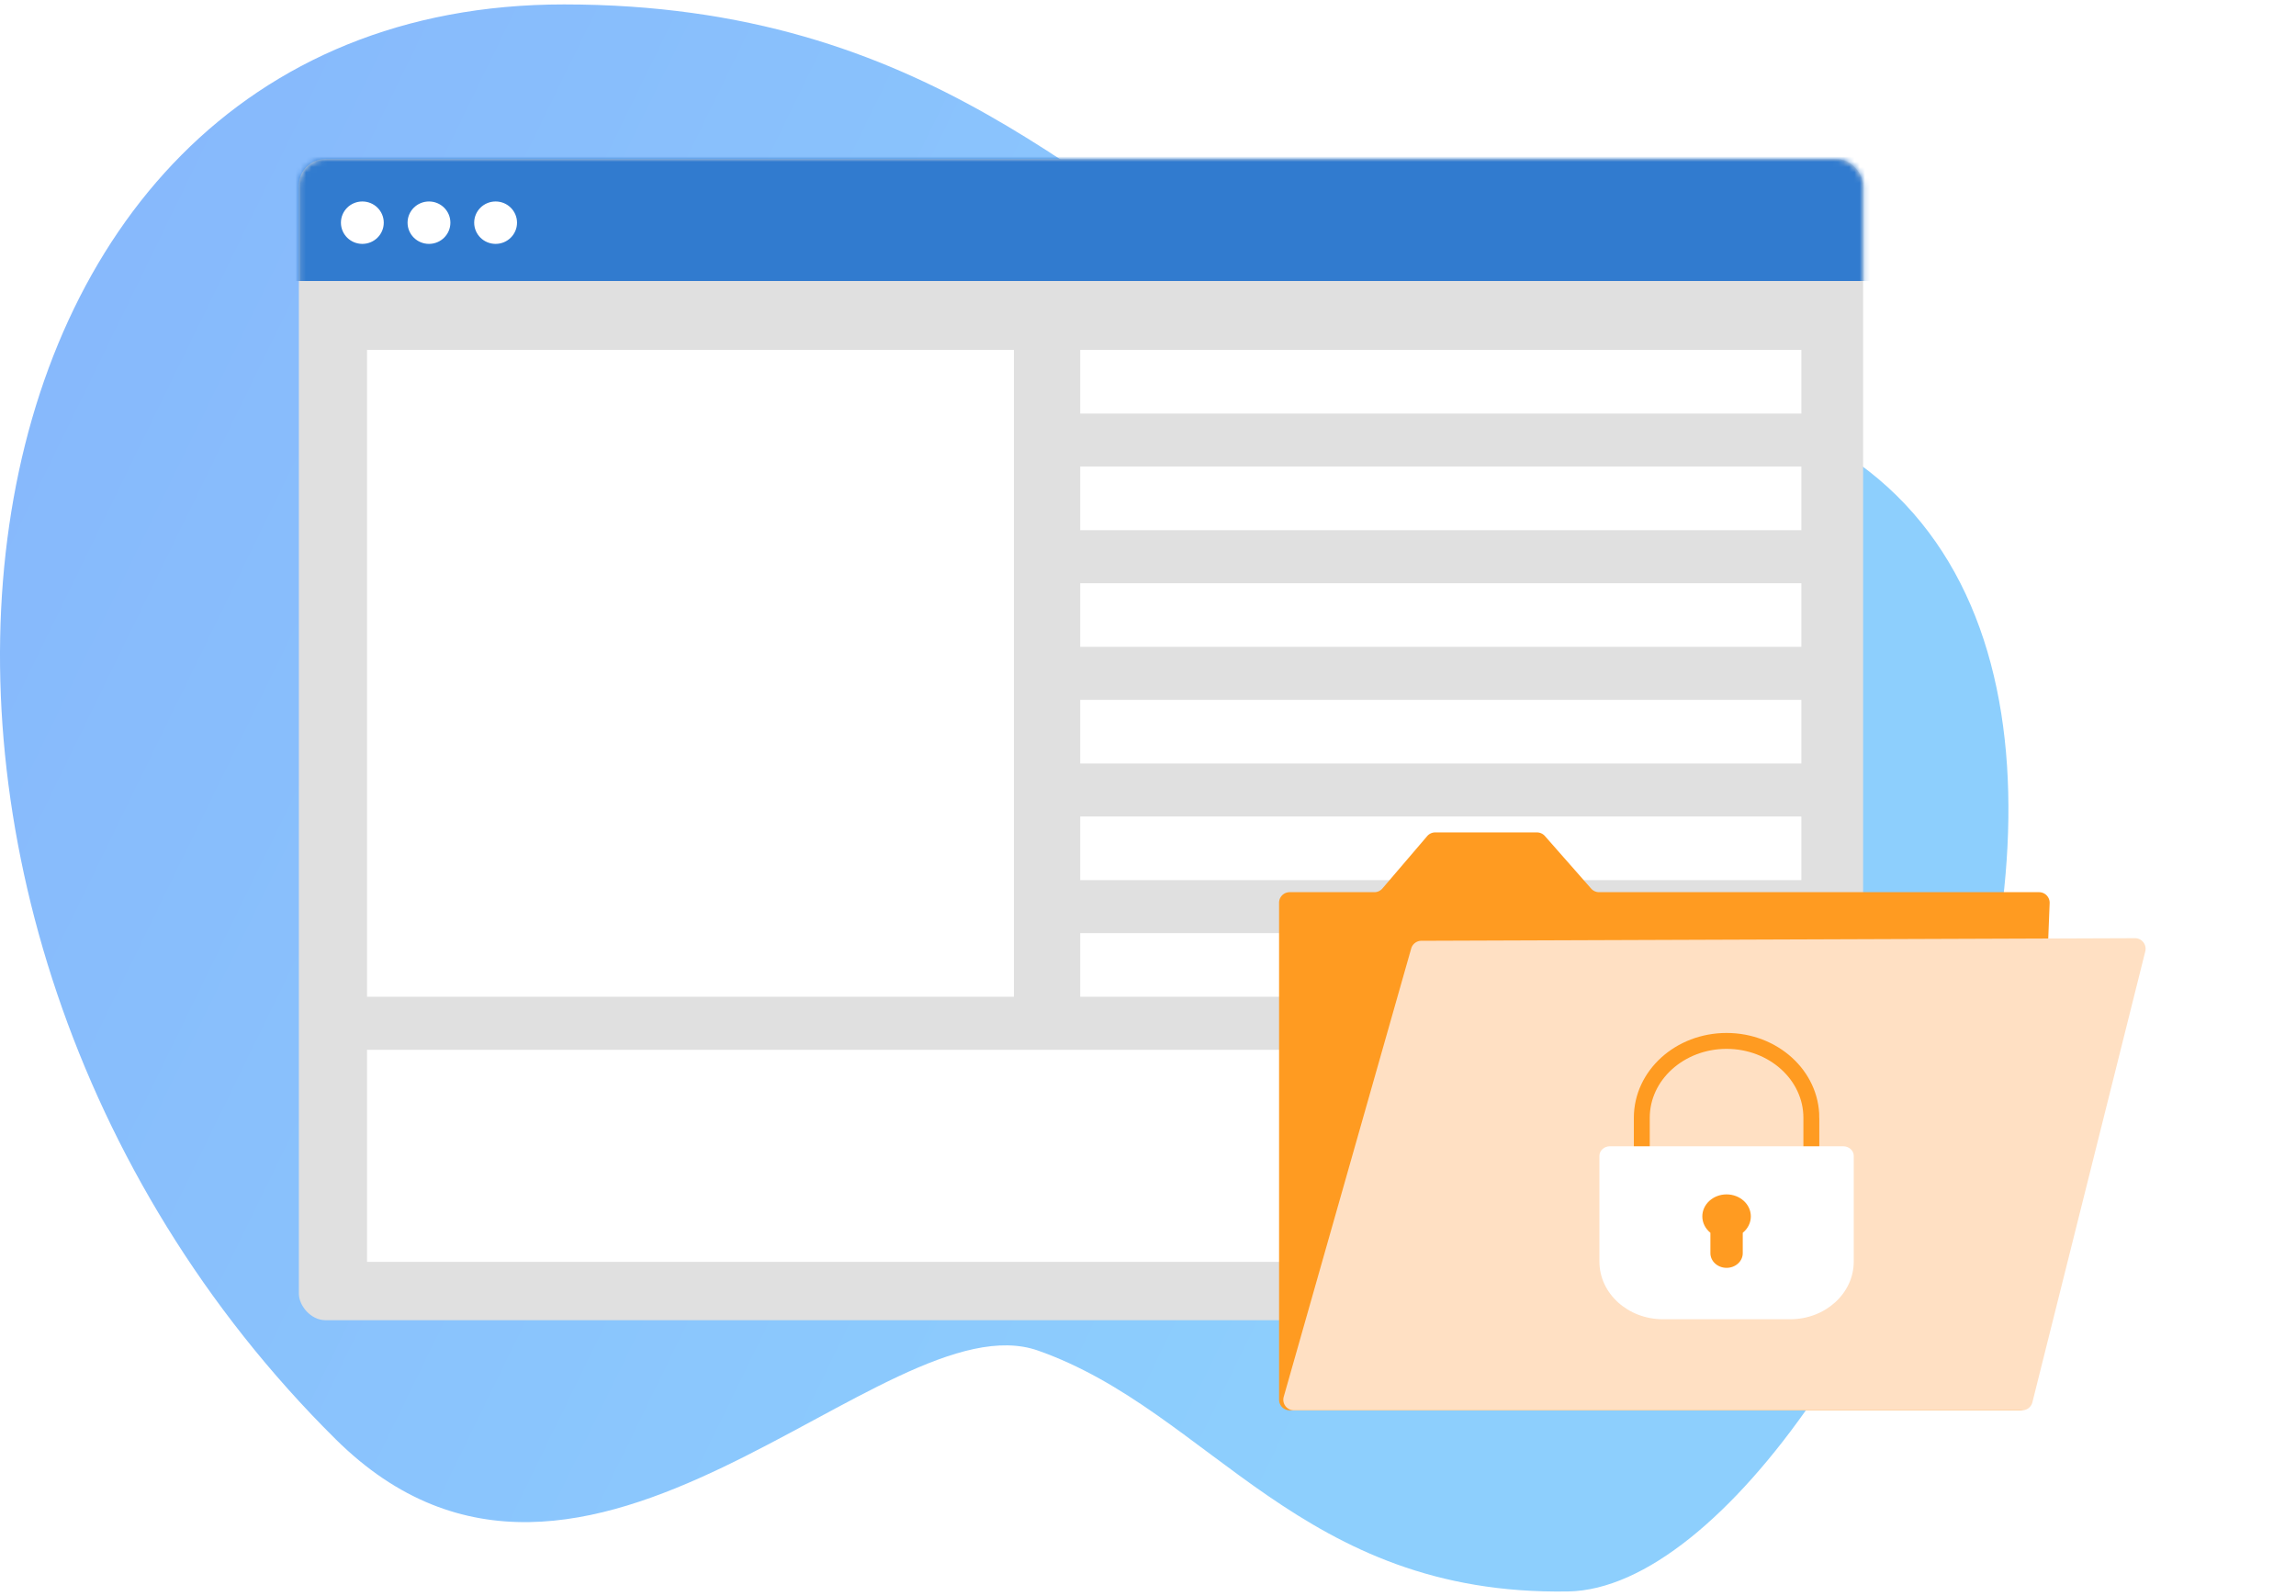 <svg xmlns="http://www.w3.org/2000/svg" xmlns:xlink="http://www.w3.org/1999/xlink" width="433" height="301" viewBox="0 0 433 301">
    <defs>
        <linearGradient id="a" x1="-150.283%" x2="64.856%" y1="-1.468%" y2="65.571%">
            <stop offset="0%" stop-color="#7883FA"/>
            <stop offset="100%" stop-color="#8DCFFD"/>
        </linearGradient>
        <filter id="b" width="141.9%" height="156.6%" x="-20.9%" y="-28.3%" filterUnits="objectBoundingBox">
            <feOffset dy="2" in="SourceAlpha" result="shadowOffsetOuter1"/>
            <feGaussianBlur in="shadowOffsetOuter1" result="shadowBlurOuter1" stdDeviation="15"/>
            <feColorMatrix in="shadowBlurOuter1" result="shadowMatrixOuter1" values="0 0 0 0 0 0 0 0 0 0 0 0 0 0 0 0 0 0 0.09 0"/>
            <feMerge>
                <feMergeNode in="shadowMatrixOuter1"/>
                <feMergeNode in="SourceGraphic"/>
            </feMerge>
        </filter>
        <rect id="c" width="295" height="219" x=".145" rx="5"/>
        <filter id="e" width="178.9%" height="213.8%" x="-38.5%" y="-56.9%" filterUnits="objectBoundingBox">
            <feOffset dy="2" in="SourceAlpha" result="shadowOffsetOuter1"/>
            <feGaussianBlur in="shadowOffsetOuter1" result="shadowBlurOuter1" stdDeviation="15"/>
            <feColorMatrix in="shadowBlurOuter1" result="shadowMatrixOuter1" values="0 0 0 0 0 0 0 0 0 0 0 0 0 0 0 0 0 0 0.09 0"/>
            <feMerge>
                <feMergeNode in="shadowMatrixOuter1"/>
                <feMergeNode in="SourceGraphic"/>
            </feMerge>
        </filter>
        <filter id="f" width="352%" height="339.6%" x="-126%" y="-120.8%" filterUnits="objectBoundingBox">
            <feOffset dy="2" in="SourceAlpha" result="shadowOffsetOuter1"/>
            <feGaussianBlur in="shadowOffsetOuter1" result="shadowBlurOuter1" stdDeviation="15"/>
            <feColorMatrix in="shadowBlurOuter1" result="shadowMatrixOuter1" values="0 0 0 0 0 0 0 0 0 0 0 0 0 0 0 0 0 0 0.09 0"/>
            <feMerge>
                <feMergeNode in="shadowMatrixOuter1"/>
                <feMergeNode in="SourceGraphic"/>
            </feMerge>
        </filter>
    </defs>
    <g fill="none" fill-rule="evenodd">
        <path fill="url(#a)" d="M295.715 300.166c58.14-.96 153.492-227.607 0-227.607-29.714 0-23.742 1.08-54.989-15.78C205.208 37.616 175.696.834 106.361.834-15.303.834-36.61 172.496 63.326 271.476c47.056 46.606 103.402-26.98 132.452-16.736 32.647 11.513 49.44 46.26 99.937 45.426z"/>
        <g filter="url(#b)" transform="translate(56.218 28)">
            <mask id="d" fill="#fff">
                <use xlink:href="#c"/>
            </mask>
            <use fill="#E0E0E0" xlink:href="#c"/>
            <path fill="#317BCF" d="M-12.855-11h323v34h-323z" mask="url(#d)"/>
            <g fill="#FFF" transform="translate(8.078 8)">
                <ellipse cx="4.039" cy="4" rx="4.039" ry="4"/>
                <ellipse cx="16.605" cy="4" rx="4.039" ry="4"/>
                <ellipse cx="29.17" cy="4" rx="4.039" ry="4"/>
            </g>
            <path fill="#FFF" d="M147.5 36h136v12h-136zM13 168h271v40H13zM147.5 58h136v12h-136zM147.5 80h136v12h-136zM147.5 102h136v12h-136zM147.5 124h136v12h-136zM147.5 146h136v12h-136zM13 36h122v122H13z"/>
        </g>
        <g filter="url(#e)" transform="translate(241.218 155)">
            <path fill="#FF9B21" d="M143.324 11.275h-82.97a2 2 0 0 1-1.502-.68L50.13.68A2 2 0 0 0 48.628 0H29.452a2 2 0 0 0-1.52.7l-8.44 9.874a2 2 0 0 1-1.52.7H2a2 2 0 0 0-2 2V107a2 2 0 0 0 2 2h137.614a2 2 0 0 0 1.998-1.92l3.71-93.726a2 2 0 0 0-1.998-2.08z"/>
            <path fill="#FFE0C3" d="M161.412 19.953l-134.576.489a2 2 0 0 0-1.917 1.453L.878 106.453A2 2 0 0 0 2.802 109h137.327a2 2 0 0 0 1.94-1.514l21.29-85.047a2 2 0 0 0-1.947-2.486z"/>
        </g>
        <g filter="url(#f)" transform="translate(300.155 194)">
            <path stroke="#FF9B21" stroke-linecap="square" stroke-width="3" d="M41.446 14.828C41.446 6.82 34.29.327 25.46.327S9.47 6.819 9.47 14.828v9.064h31.975v-9.064z"/>
            <path fill="#FFF" d="M47.441 20.195H3.476c-1.104 0-1.999.812-1.999 1.813v19.94c0 6.006 5.368 10.876 11.991 10.876H37.45c6.622 0 11.991-4.87 11.991-10.877V22.008c0-1.001-.895-1.813-1.999-1.813z"/>
            <path fill="#FF9B21" d="M25.433 29.274c2.528-.012 4.587 1.836 4.6 4.128.007 1.189-.548 2.323-1.525 3.115v3.845c0 1.528-1.366 2.767-3.05 2.767-1.683 0-3.05-1.239-3.05-2.767v-3.845c-.963-.782-1.517-1.898-1.524-3.07-.014-2.292 2.023-4.161 4.55-4.173z"/>
        </g>
    </g>
</svg>
